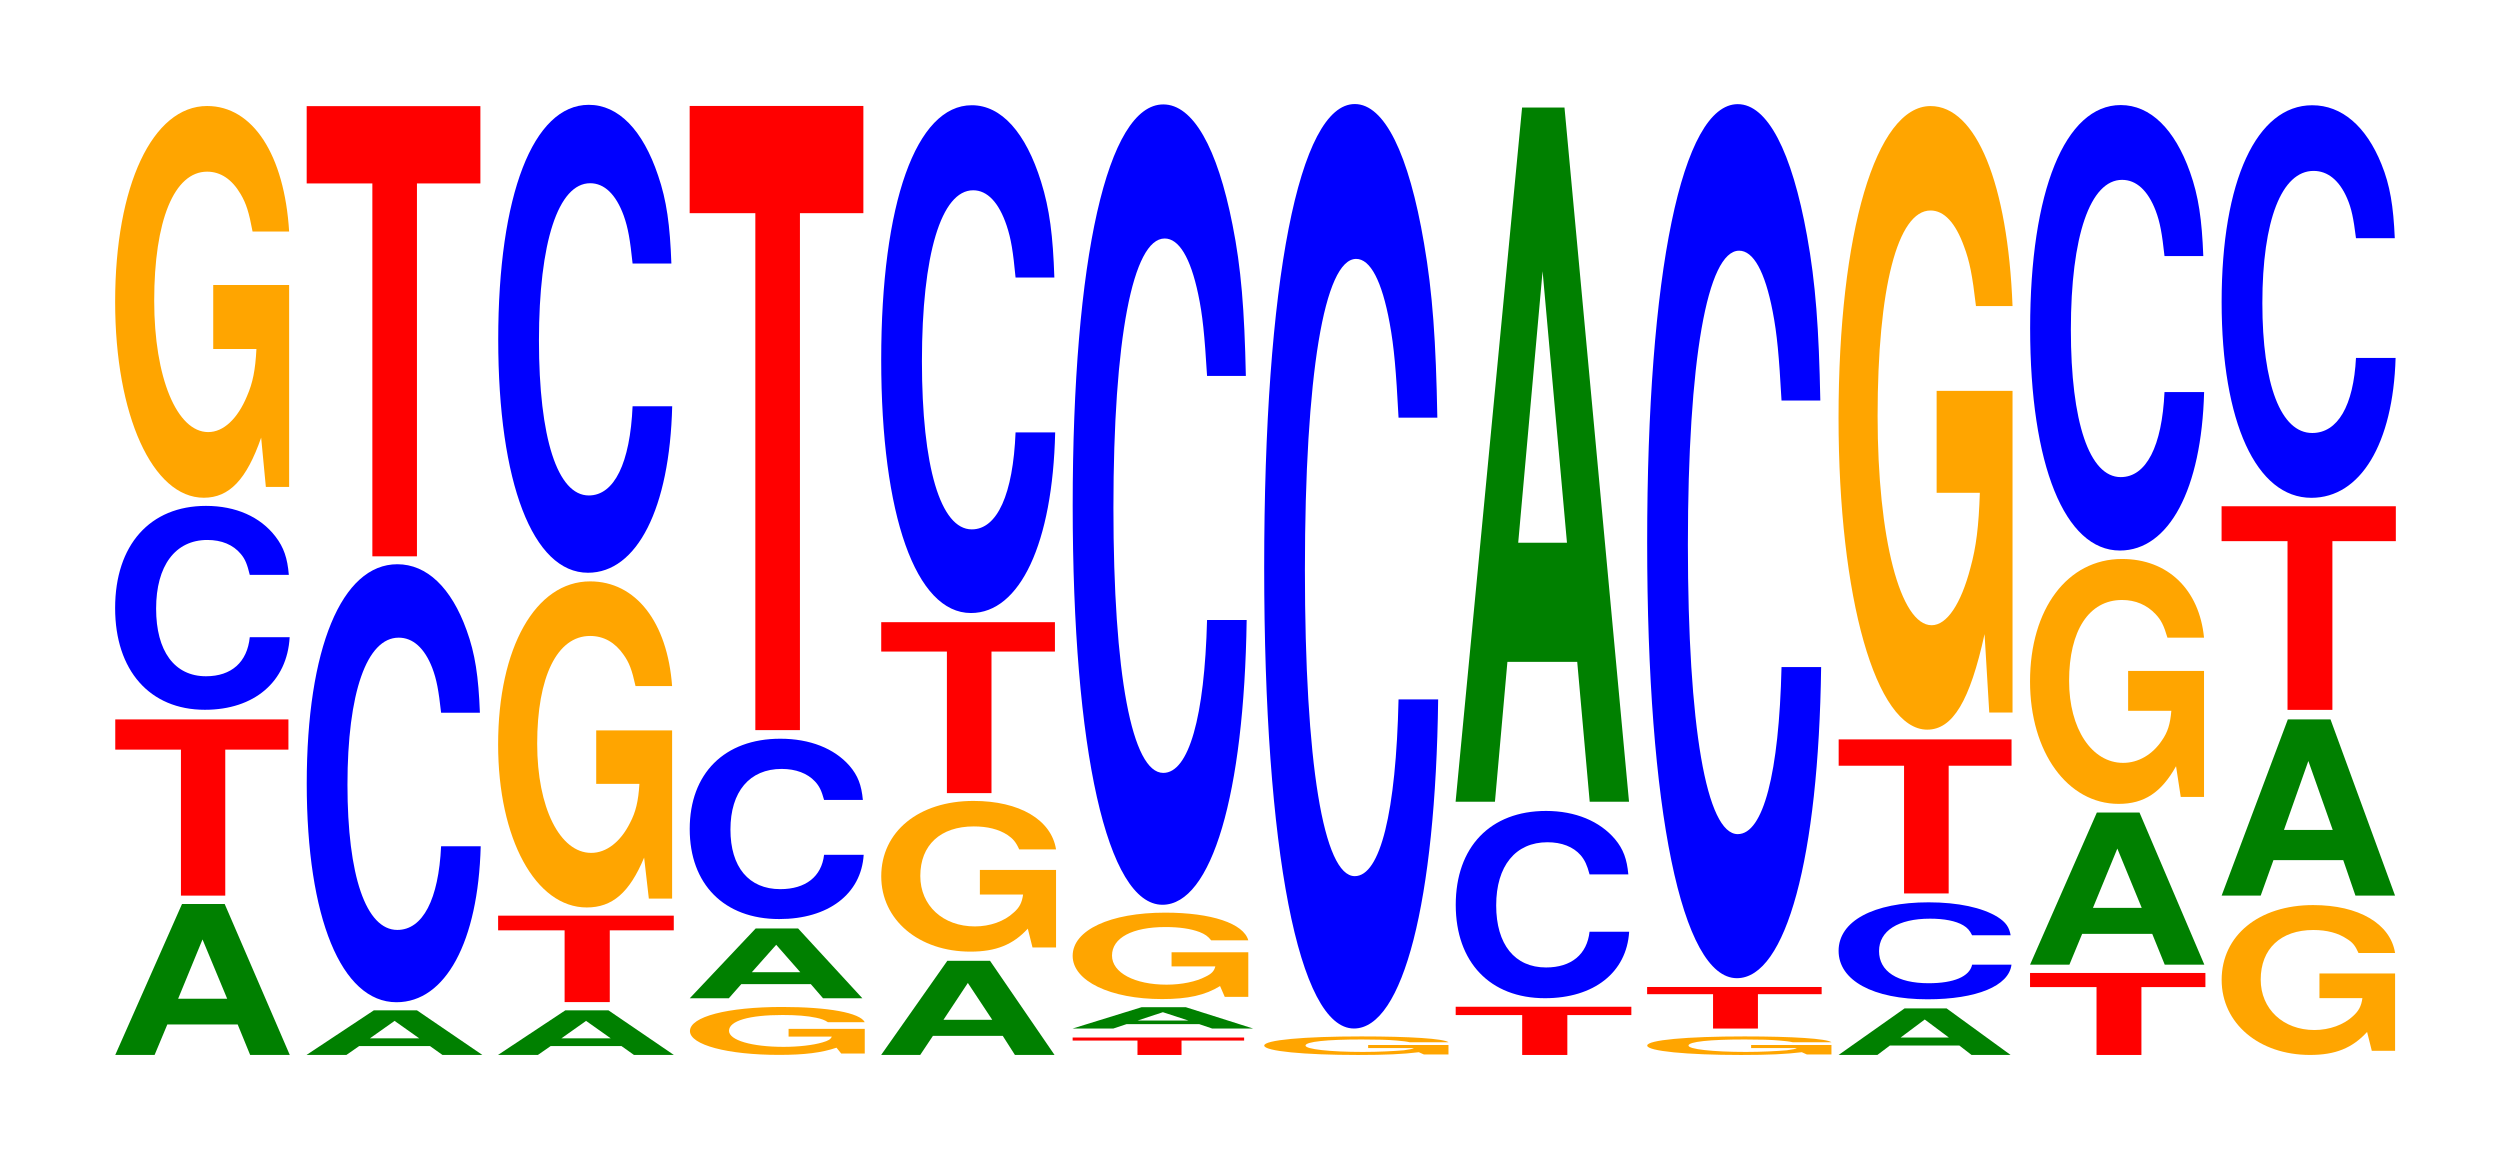 <?xml version="1.0" encoding="UTF-8"?>
<svg xmlns="http://www.w3.org/2000/svg" xmlns:xlink="http://www.w3.org/1999/xlink" width="141pt" height="66pt" viewBox="0 0 141 66" version="1.1">
<defs>
<g>
<symbol overflow="visible" id="glyph0-0">
<path style="stroke:none;" d="M 7.281 -1.719 L 7.984 0 L 10.219 0 L 6.547 -8.516 L 4.141 -8.516 L 0.375 0 L 2.594 0 L 3.312 -1.719 Z M 6.688 -3.172 L 3.922 -3.172 L 5.297 -6.516 Z M 6.688 -3.172 "/>
</symbol>
<symbol overflow="visible" id="glyph1-0">
<path style="stroke:none;" d="M 6.438 -8.234 L 10 -8.234 L 10 -9.938 L 0.234 -9.938 L 0.234 -8.234 L 3.938 -8.234 L 3.938 0 L 6.438 0 Z M 6.438 -8.234 "/>
</symbol>
<symbol overflow="visible" id="glyph2-0">
<path style="stroke:none;" d="M 10.469 -7.266 C 10.391 -8.203 10.188 -8.812 9.719 -9.422 C 8.859 -10.547 7.469 -11.156 5.797 -11.156 C 2.641 -11.156 0.672 -8.953 0.672 -5.391 C 0.672 -1.875 2.625 0.344 5.734 0.344 C 8.516 0.344 10.375 -1.234 10.516 -3.75 L 8.266 -3.75 C 8.125 -2.344 7.234 -1.547 5.797 -1.547 C 4.016 -1.547 2.984 -2.969 2.984 -5.359 C 2.984 -7.781 4.062 -9.234 5.875 -9.234 C 6.672 -9.234 7.328 -8.969 7.766 -8.438 C 8.016 -8.141 8.125 -7.844 8.266 -7.266 Z M 10.469 -7.266 "/>
</symbol>
<symbol overflow="visible" id="glyph3-0">
<path style="stroke:none;" d="M 10.422 -11.328 L 6.141 -11.328 L 6.141 -7.719 L 8.578 -7.719 C 8.516 -6.531 8.375 -5.812 8.047 -5.062 C 7.516 -3.781 6.719 -3.031 5.859 -3.031 C 4.094 -3.031 2.812 -6.094 2.812 -10.438 C 2.812 -14.969 3.938 -17.719 5.797 -17.719 C 6.562 -17.719 7.203 -17.281 7.688 -16.453 C 8 -15.922 8.156 -15.438 8.359 -14.344 L 10.422 -14.344 C 10.156 -18.672 8.375 -21.422 5.797 -21.422 C 2.719 -21.422 0.609 -16.938 0.609 -10.375 C 0.609 -3.984 2.719 0.672 5.609 0.672 C 7.047 0.672 8.016 -0.344 8.844 -2.719 L 9.109 0.062 L 10.422 0.062 Z M 10.422 -11.328 "/>
</symbol>
<symbol overflow="visible" id="glyph4-0">
<path style="stroke:none;" d="M 7.344 -0.5 L 8.047 0 L 10.297 0 L 6.609 -2.516 L 4.172 -2.516 L 0.375 0 L 2.625 0 L 3.344 -0.5 Z M 6.734 -0.938 L 3.953 -0.938 L 5.344 -1.922 Z M 6.734 -0.938 "/>
</symbol>
<symbol overflow="visible" id="glyph5-0">
<path style="stroke:none;" d="M 10.438 -15.578 C 10.359 -17.625 10.172 -18.906 9.688 -20.234 C 8.828 -22.625 7.453 -23.953 5.781 -23.953 C 2.641 -23.953 0.672 -19.203 0.672 -11.578 C 0.672 -4.016 2.625 0.75 5.734 0.75 C 8.5 0.75 10.344 -2.656 10.484 -8.047 L 8.25 -8.047 C 8.109 -5.047 7.219 -3.328 5.781 -3.328 C 4.016 -3.328 2.969 -6.375 2.969 -11.516 C 2.969 -16.719 4.062 -19.812 5.859 -19.812 C 6.656 -19.812 7.312 -19.234 7.75 -18.109 C 8 -17.453 8.109 -16.844 8.25 -15.578 Z M 10.438 -15.578 "/>
</symbol>
<symbol overflow="visible" id="glyph6-0">
<path style="stroke:none;" d="M 6.453 -21.031 L 10.031 -21.031 L 10.031 -25.391 L 0.234 -25.391 L 0.234 -21.031 L 3.938 -21.031 L 3.938 0 L 6.453 0 Z M 6.453 -21.031 "/>
</symbol>
<symbol overflow="visible" id="glyph7-0">
<path style="stroke:none;" d="M 6.531 -4.047 L 10.141 -4.047 L 10.141 -4.875 L 0.234 -4.875 L 0.234 -4.047 L 3.984 -4.047 L 3.984 0 L 6.531 0 Z M 6.531 -4.047 "/>
</symbol>
<symbol overflow="visible" id="glyph8-0">
<path style="stroke:none;" d="M 10.422 -9.438 L 6.141 -9.438 L 6.141 -6.422 L 8.578 -6.422 C 8.516 -5.438 8.375 -4.844 8.047 -4.219 C 7.516 -3.156 6.719 -2.531 5.859 -2.531 C 4.094 -2.531 2.812 -5.078 2.812 -8.688 C 2.812 -12.469 3.938 -14.766 5.797 -14.766 C 6.562 -14.766 7.203 -14.406 7.688 -13.703 C 8 -13.266 8.156 -12.859 8.359 -11.938 L 10.422 -11.938 C 10.156 -15.547 8.375 -17.844 5.797 -17.844 C 2.719 -17.844 0.609 -14.109 0.609 -8.641 C 0.609 -3.328 2.719 0.547 5.609 0.547 C 7.047 0.547 8.016 -0.281 8.844 -2.266 L 9.109 0.047 L 10.422 0.047 Z M 10.422 -9.438 "/>
</symbol>
<symbol overflow="visible" id="glyph9-0">
<path style="stroke:none;" d="M 10.438 -16.641 C 10.359 -18.812 10.172 -20.203 9.688 -21.609 C 8.828 -24.172 7.453 -25.594 5.781 -25.594 C 2.641 -25.594 0.672 -20.516 0.672 -12.359 C 0.672 -4.281 2.625 0.797 5.734 0.797 C 8.5 0.797 10.344 -2.828 10.484 -8.594 L 8.25 -8.594 C 8.109 -5.391 7.219 -3.562 5.781 -3.562 C 4.016 -3.562 2.969 -6.797 2.969 -12.297 C 2.969 -17.859 4.062 -21.172 5.859 -21.172 C 6.656 -21.172 7.312 -20.547 7.75 -19.344 C 8 -18.641 8.109 -17.984 8.25 -16.641 Z M 10.438 -16.641 "/>
</symbol>
<symbol overflow="visible" id="glyph10-0">
<path style="stroke:none;" d="M 10.484 -1.391 L 6.188 -1.391 L 6.188 -0.953 L 8.625 -0.953 C 8.562 -0.797 8.422 -0.719 8.094 -0.625 C 7.562 -0.469 6.75 -0.375 5.906 -0.375 C 4.109 -0.375 2.828 -0.75 2.828 -1.281 C 2.828 -1.844 3.969 -2.172 5.844 -2.172 C 6.609 -2.172 7.25 -2.125 7.75 -2.016 C 8.047 -1.953 8.219 -1.891 8.406 -1.766 L 10.484 -1.766 C 10.219 -2.297 8.422 -2.625 5.828 -2.625 C 2.734 -2.625 0.625 -2.078 0.625 -1.266 C 0.625 -0.484 2.75 0.078 5.656 0.078 C 7.094 0.078 8.062 -0.047 8.891 -0.328 L 9.156 0 L 10.484 0 Z M 10.484 -1.391 "/>
</symbol>
<symbol overflow="visible" id="glyph11-0">
<path style="stroke:none;" d="M 7.203 -0.797 L 7.891 0 L 10.109 0 L 6.484 -3.938 L 4.094 -3.938 L 0.375 0 L 2.578 0 L 3.281 -0.797 Z M 6.609 -1.469 L 3.875 -1.469 L 5.25 -3.016 Z M 6.609 -1.469 "/>
</symbol>
<symbol overflow="visible" id="glyph12-0">
<path style="stroke:none;" d="M 10.438 -6.406 C 10.359 -7.25 10.156 -7.781 9.688 -8.328 C 8.828 -9.312 7.453 -9.859 5.781 -9.859 C 2.625 -9.859 0.672 -7.891 0.672 -4.766 C 0.672 -1.656 2.609 0.312 5.719 0.312 C 8.484 0.312 10.344 -1.094 10.484 -3.312 L 8.25 -3.312 C 8.109 -2.078 7.203 -1.375 5.781 -1.375 C 4 -1.375 2.969 -2.625 2.969 -4.734 C 2.969 -6.875 4.047 -8.156 5.859 -8.156 C 6.656 -8.156 7.312 -7.906 7.734 -7.453 C 7.984 -7.188 8.109 -6.922 8.25 -6.406 Z M 10.438 -6.406 "/>
</symbol>
<symbol overflow="visible" id="glyph13-0">
<path style="stroke:none;" d="M 6.453 -29.156 L 10.031 -29.156 L 10.031 -35.203 L 0.234 -35.203 L 0.234 -29.156 L 3.938 -29.156 L 3.938 0 L 6.453 0 Z M 6.453 -29.156 "/>
</symbol>
<symbol overflow="visible" id="glyph14-0">
<path style="stroke:none;" d="M 7.234 -1.078 L 7.922 0 L 10.156 0 L 6.516 -5.312 L 4.109 -5.312 L 0.375 0 L 2.578 0 L 3.297 -1.078 Z M 6.641 -1.984 L 3.891 -1.984 L 5.266 -4.062 Z M 6.641 -1.984 "/>
</symbol>
<symbol overflow="visible" id="glyph15-0">
<path style="stroke:none;" d="M 10.484 -4.359 L 6.188 -4.359 L 6.188 -2.969 L 8.625 -2.969 C 8.562 -2.516 8.422 -2.234 8.094 -1.953 C 7.562 -1.453 6.75 -1.172 5.906 -1.172 C 4.109 -1.172 2.828 -2.344 2.828 -4.016 C 2.828 -5.766 3.969 -6.812 5.844 -6.812 C 6.609 -6.812 7.25 -6.656 7.75 -6.328 C 8.047 -6.125 8.219 -5.938 8.406 -5.516 L 10.484 -5.516 C 10.219 -7.188 8.422 -8.25 5.828 -8.25 C 2.734 -8.25 0.625 -6.516 0.625 -4 C 0.625 -1.531 2.75 0.25 5.656 0.25 C 7.094 0.25 8.062 -0.141 8.891 -1.047 L 9.156 0.016 L 10.484 0.016 Z M 10.484 -4.359 "/>
</symbol>
<symbol overflow="visible" id="glyph16-0">
<path style="stroke:none;" d="M 6.453 -7.984 L 10.031 -7.984 L 10.031 -9.641 L 0.234 -9.641 L 0.234 -7.984 L 3.938 -7.984 L 3.938 0 L 6.453 0 Z M 6.453 -7.984 "/>
</symbol>
<symbol overflow="visible" id="glyph17-0">
<path style="stroke:none;" d="M 10.438 -18.062 C 10.359 -20.422 10.172 -21.922 9.688 -23.469 C 8.828 -26.234 7.453 -27.781 5.781 -27.781 C 2.641 -27.781 0.672 -22.266 0.672 -13.422 C 0.672 -4.641 2.625 0.859 5.734 0.859 C 8.5 0.859 10.344 -3.078 10.484 -9.328 L 8.25 -9.328 C 8.109 -5.844 7.219 -3.859 5.781 -3.859 C 4.016 -3.859 2.969 -7.391 2.969 -13.344 C 2.969 -19.375 4.062 -22.984 5.859 -22.984 C 6.656 -22.984 7.312 -22.297 7.75 -20.984 C 8 -20.234 8.109 -19.531 8.25 -18.062 Z M 10.438 -18.062 "/>
</symbol>
<symbol overflow="visible" id="glyph18-0">
<path style="stroke:none;" d="M 6.375 -0.812 L 9.906 -0.812 L 9.906 -0.984 L 0.234 -0.984 L 0.234 -0.812 L 3.891 -0.812 L 3.891 0 L 6.375 0 Z M 6.375 -0.812 "/>
</symbol>
<symbol overflow="visible" id="glyph19-0">
<path style="stroke:none;" d="M 7.531 -0.25 L 8.266 0 L 10.578 0 L 6.781 -1.203 L 4.281 -1.203 L 0.391 0 L 2.688 0 L 3.438 -0.25 Z M 6.922 -0.453 L 4.062 -0.453 L 5.484 -0.922 Z M 6.922 -0.453 "/>
</symbol>
<symbol overflow="visible" id="glyph20-0">
<path style="stroke:none;" d="M 10.531 -2.5 L 6.203 -2.5 L 6.203 -1.703 L 8.672 -1.703 C 8.609 -1.438 8.453 -1.281 8.125 -1.125 C 7.594 -0.844 6.781 -0.672 5.922 -0.672 C 4.125 -0.672 2.844 -1.344 2.844 -2.312 C 2.844 -3.312 3.984 -3.922 5.859 -3.922 C 6.641 -3.922 7.281 -3.828 7.781 -3.641 C 8.094 -3.516 8.25 -3.406 8.438 -3.172 L 10.531 -3.172 C 10.266 -4.125 8.453 -4.734 5.844 -4.734 C 2.734 -4.734 0.625 -3.75 0.625 -2.297 C 0.625 -0.875 2.75 0.141 5.672 0.141 C 7.125 0.141 8.109 -0.078 8.938 -0.594 L 9.203 0.016 L 10.531 0.016 Z M 10.531 -2.5 "/>
</symbol>
<symbol overflow="visible" id="glyph21-0">
<path style="stroke:none;" d="M 10.438 -28.469 C 10.359 -32.203 10.172 -34.562 9.688 -36.984 C 8.828 -41.359 7.453 -43.781 5.781 -43.781 C 2.641 -43.781 0.672 -35.094 0.672 -21.156 C 0.672 -7.328 2.625 1.359 5.734 1.359 C 8.5 1.359 10.344 -4.844 10.484 -14.703 L 8.25 -14.703 C 8.109 -9.219 7.219 -6.078 5.781 -6.078 C 4.016 -6.078 2.969 -11.641 2.969 -21.031 C 2.969 -30.547 4.062 -36.219 5.859 -36.219 C 6.656 -36.219 7.312 -35.156 7.75 -33.078 C 8 -31.906 8.109 -30.781 8.25 -28.469 Z M 10.438 -28.469 "/>
</symbol>
<symbol overflow="visible" id="glyph22-0">
<path style="stroke:none;" d="M 11.047 -0.531 L 6.516 -0.531 L 6.516 -0.359 L 9.094 -0.359 C 9.031 -0.312 8.875 -0.281 8.531 -0.234 C 7.969 -0.188 7.125 -0.141 6.219 -0.141 C 4.344 -0.141 2.984 -0.297 2.984 -0.5 C 2.984 -0.719 4.188 -0.844 6.156 -0.844 C 6.969 -0.844 7.656 -0.828 8.156 -0.781 C 8.484 -0.75 8.656 -0.734 8.859 -0.688 L 11.047 -0.688 C 10.781 -0.891 8.875 -1.016 6.141 -1.016 C 2.875 -1.016 0.656 -0.812 0.656 -0.5 C 0.656 -0.188 2.891 0.031 5.953 0.031 C 7.484 0.031 8.5 -0.016 9.375 -0.125 L 9.656 0 L 11.047 0 Z M 11.047 -0.531 "/>
</symbol>
<symbol overflow="visible" id="glyph23-0">
<path style="stroke:none;" d="M 10.438 -32.891 C 10.359 -37.203 10.172 -39.922 9.688 -42.719 C 8.828 -47.781 7.453 -50.578 5.781 -50.578 C 2.641 -50.578 0.672 -40.547 0.672 -24.438 C 0.672 -8.469 2.625 1.562 5.734 1.562 C 8.5 1.562 10.344 -5.594 10.484 -17 L 8.25 -17 C 8.109 -10.641 7.219 -7.031 5.781 -7.031 C 4.016 -7.031 2.969 -13.438 2.969 -24.297 C 2.969 -35.281 4.062 -41.844 5.859 -41.844 C 6.656 -41.844 7.312 -40.609 7.75 -38.219 C 8 -36.859 8.109 -35.562 8.25 -32.891 Z M 10.438 -32.891 "/>
</symbol>
<symbol overflow="visible" id="glyph24-0">
<path style="stroke:none;" d="M 6.531 -2.25 L 10.141 -2.25 L 10.141 -2.719 L 0.234 -2.719 L 0.234 -2.25 L 3.984 -2.25 L 3.984 0 L 6.531 0 Z M 6.531 -2.25 "/>
</symbol>
<symbol overflow="visible" id="glyph25-0">
<path style="stroke:none;" d="M 10.406 -6.672 C 10.328 -7.531 10.125 -8.094 9.656 -8.656 C 8.797 -9.672 7.422 -10.25 5.766 -10.25 C 2.625 -10.25 0.672 -8.219 0.672 -4.953 C 0.672 -1.719 2.609 0.312 5.703 0.312 C 8.469 0.312 10.312 -1.141 10.453 -3.438 L 8.219 -3.438 C 8.078 -2.156 7.188 -1.422 5.766 -1.422 C 4 -1.422 2.953 -2.719 2.953 -4.922 C 2.953 -7.156 4.047 -8.484 5.844 -8.484 C 6.641 -8.484 7.297 -8.234 7.719 -7.75 C 7.953 -7.469 8.078 -7.203 8.219 -6.672 Z M 10.406 -6.672 "/>
</symbol>
<symbol overflow="visible" id="glyph26-0">
<path style="stroke:none;" d="M 7.234 -7.891 L 7.938 0 L 10.156 0 L 6.516 -39.156 L 4.125 -39.156 L 0.375 0 L 2.594 0 L 3.297 -7.891 Z M 6.656 -14.609 L 3.906 -14.609 L 5.281 -29.922 Z M 6.656 -14.609 "/>
</symbol>
<symbol overflow="visible" id="glyph27-0">
<path style="stroke:none;" d="M 6.484 -1.938 L 10.078 -1.938 L 10.078 -2.344 L 0.234 -2.344 L 0.234 -1.938 L 3.953 -1.938 L 3.953 0 L 6.484 0 Z M 6.484 -1.938 "/>
</symbol>
<symbol overflow="visible" id="glyph28-0">
<path style="stroke:none;" d="M 10.438 -31.094 C 10.359 -35.156 10.172 -37.734 9.688 -40.391 C 8.828 -45.156 7.453 -47.812 5.781 -47.812 C 2.641 -47.812 0.672 -38.328 0.672 -23.094 C 0.672 -8 2.625 1.484 5.734 1.484 C 8.5 1.484 10.344 -5.297 10.484 -16.062 L 8.25 -16.062 C 8.109 -10.062 7.219 -6.641 5.781 -6.641 C 4.016 -6.641 2.969 -12.703 2.969 -22.969 C 2.969 -33.359 4.062 -39.547 5.859 -39.547 C 6.656 -39.547 7.312 -38.391 7.75 -36.125 C 8 -34.844 8.109 -33.609 8.25 -31.094 Z M 10.438 -31.094 "/>
</symbol>
<symbol overflow="visible" id="glyph29-0">
<path style="stroke:none;" d="M 7.188 -0.531 L 7.875 0 L 10.078 0 L 6.469 -2.625 L 4.094 -2.625 L 0.375 0 L 2.562 0 L 3.266 -0.531 Z M 6.594 -0.984 L 3.875 -0.984 L 5.234 -2 Z M 6.594 -0.984 "/>
</symbol>
<symbol overflow="visible" id="glyph30-0">
<path style="stroke:none;" d="M 10.375 -3.438 C 10.297 -3.891 10.109 -4.172 9.641 -4.469 C 8.781 -5 7.406 -5.297 5.75 -5.297 C 2.625 -5.297 0.672 -4.234 0.672 -2.562 C 0.672 -0.891 2.609 0.172 5.688 0.172 C 8.453 0.172 10.281 -0.578 10.422 -1.781 L 8.203 -1.781 C 8.062 -1.109 7.172 -0.734 5.75 -0.734 C 3.984 -0.734 2.953 -1.406 2.953 -2.547 C 2.953 -3.688 4.031 -4.375 5.828 -4.375 C 6.625 -4.375 7.281 -4.25 7.703 -4 C 7.938 -3.859 8.062 -3.719 8.203 -3.438 Z M 10.375 -3.438 "/>
</symbol>
<symbol overflow="visible" id="glyph31-0">
<path style="stroke:none;" d="M 6.438 -7.203 L 9.984 -7.203 L 9.984 -8.688 L 0.234 -8.688 L 0.234 -7.203 L 3.922 -7.203 L 3.922 0 L 6.438 0 Z M 6.438 -7.203 "/>
</symbol>
<symbol overflow="visible" id="glyph32-0">
<path style="stroke:none;" d="M 10.422 -18.047 L 6.141 -18.047 L 6.141 -12.297 L 8.578 -12.297 C 8.516 -10.406 8.375 -9.25 8.047 -8.062 C 7.516 -6.031 6.719 -4.828 5.859 -4.828 C 4.094 -4.828 2.812 -9.719 2.812 -16.625 C 2.812 -23.844 3.938 -28.219 5.797 -28.219 C 6.562 -28.219 7.203 -27.531 7.688 -26.188 C 8 -25.359 8.156 -24.578 8.359 -22.828 L 10.422 -22.828 C 10.156 -29.734 8.375 -34.109 5.797 -34.109 C 2.719 -34.109 0.609 -26.969 0.609 -16.531 C 0.609 -6.359 2.719 1.062 5.609 1.062 C 7.047 1.062 8.016 -0.547 8.844 -4.328 L 9.109 0.094 L 10.422 0.094 Z M 10.422 -18.047 "/>
</symbol>
<symbol overflow="visible" id="glyph33-0">
<path style="stroke:none;" d="M 6.516 -3.828 L 10.125 -3.828 L 10.125 -4.625 L 0.234 -4.625 L 0.234 -3.828 L 3.984 -3.828 L 3.984 0 L 6.516 0 Z M 6.516 -3.828 "/>
</symbol>
<symbol overflow="visible" id="glyph34-0">
<path style="stroke:none;" d="M 7.266 -1.734 L 7.969 0 L 10.203 0 L 6.547 -8.578 L 4.141 -8.578 L 0.375 0 L 2.594 0 L 3.312 -1.734 Z M 6.672 -3.203 L 3.922 -3.203 L 5.297 -6.547 Z M 6.672 -3.203 "/>
</symbol>
<symbol overflow="visible" id="glyph35-0">
<path style="stroke:none;" d="M 10.422 -7.078 L 6.141 -7.078 L 6.141 -4.828 L 8.578 -4.828 C 8.516 -4.078 8.375 -3.625 8.047 -3.156 C 7.516 -2.359 6.719 -1.891 5.859 -1.891 C 4.094 -1.891 2.812 -3.812 2.812 -6.516 C 2.812 -9.359 3.938 -11.078 5.797 -11.078 C 6.562 -11.078 7.203 -10.797 7.688 -10.281 C 8 -9.953 8.156 -9.641 8.359 -8.953 L 10.422 -8.953 C 10.156 -11.672 8.375 -13.391 5.797 -13.391 C 2.719 -13.391 0.609 -10.578 0.609 -6.484 C 0.609 -2.5 2.719 0.422 5.609 0.422 C 7.047 0.422 8.016 -0.219 8.844 -1.703 L 9.109 0.031 L 10.422 0.031 Z M 10.422 -7.078 "/>
</symbol>
<symbol overflow="visible" id="glyph36-0">
<path style="stroke:none;" d="M 10.438 -15.859 C 10.359 -17.922 10.172 -19.234 9.688 -20.594 C 8.828 -23.016 7.453 -24.375 5.781 -24.375 C 2.641 -24.375 0.672 -19.531 0.672 -11.781 C 0.672 -4.078 2.625 0.75 5.734 0.75 C 8.5 0.75 10.344 -2.703 10.484 -8.188 L 8.25 -8.188 C 8.109 -5.125 7.219 -3.391 5.781 -3.391 C 4.016 -3.391 2.969 -6.484 2.969 -11.703 C 2.969 -17 4.062 -20.156 5.859 -20.156 C 6.656 -20.156 7.312 -19.562 7.75 -18.422 C 8 -17.766 8.109 -17.141 8.25 -15.859 Z M 10.438 -15.859 "/>
</symbol>
<symbol overflow="visible" id="glyph37-0">
<path style="stroke:none;" d="M 10.391 -4.344 L 6.125 -4.344 L 6.125 -2.953 L 8.547 -2.953 C 8.484 -2.5 8.344 -2.234 8.016 -1.938 C 7.5 -1.453 6.688 -1.156 5.844 -1.156 C 4.078 -1.156 2.812 -2.344 2.812 -4 C 2.812 -5.734 3.938 -6.797 5.781 -6.797 C 6.547 -6.797 7.188 -6.625 7.672 -6.297 C 7.984 -6.109 8.141 -5.922 8.328 -5.5 L 10.391 -5.5 C 10.125 -7.156 8.344 -8.203 5.766 -8.203 C 2.703 -8.203 0.609 -6.484 0.609 -3.984 C 0.609 -1.531 2.719 0.25 5.594 0.25 C 7.031 0.25 7.984 -0.141 8.812 -1.047 L 9.078 0.016 L 10.391 0.016 Z M 10.391 -4.344 "/>
</symbol>
<symbol overflow="visible" id="glyph38-0">
<path style="stroke:none;" d="M 7.234 -2 L 7.922 0 L 10.156 0 L 6.516 -9.938 L 4.109 -9.938 L 0.375 0 L 2.578 0 L 3.297 -2 Z M 6.641 -3.703 L 3.891 -3.703 L 5.266 -7.594 Z M 6.641 -3.703 "/>
</symbol>
<symbol overflow="visible" id="glyph39-0">
<path style="stroke:none;" d="M 6.484 -9.516 L 10.062 -9.516 L 10.062 -11.484 L 0.234 -11.484 L 0.234 -9.516 L 3.953 -9.516 L 3.953 0 L 6.484 0 Z M 6.484 -9.516 "/>
</symbol>
<symbol overflow="visible" id="glyph40-0">
<path style="stroke:none;" d="M 10.438 -13.969 C 10.359 -15.781 10.172 -16.953 9.688 -18.141 C 8.828 -20.281 7.453 -21.469 5.781 -21.469 C 2.641 -21.469 0.672 -17.203 0.672 -10.375 C 0.672 -3.594 2.625 0.672 5.734 0.672 C 8.5 0.672 10.344 -2.375 10.484 -7.219 L 8.25 -7.219 C 8.109 -4.516 7.219 -2.984 5.781 -2.984 C 4.016 -2.984 2.969 -5.703 2.969 -10.312 C 2.969 -14.984 4.062 -17.766 5.859 -17.766 C 6.656 -17.766 7.312 -17.234 7.75 -16.219 C 8 -15.641 8.109 -15.094 8.25 -13.969 Z M 10.438 -13.969 "/>
</symbol>
</g>
</defs>
<g id="surface1">
<g style="fill:rgb(0%,50.194%,0%);fill-opacity:1;">
  <use xlink:href="#glyph0-0" x="6.125" y="59.5"/>
</g>
<g style="fill:rgb(100%,0%,0%);fill-opacity:1;">
  <use xlink:href="#glyph1-0" x="6.267" y="50.513"/>
</g>
<g style="fill:rgb(0%,0%,100%);fill-opacity:1;">
  <use xlink:href="#glyph2-0" x="5.821" y="39.688"/>
</g>
<g style="fill:rgb(100%,64.647%,0%);fill-opacity:1;">
  <use xlink:href="#glyph3-0" x="5.885" y="27.401"/>
</g>
<g style="fill:rgb(0%,50.194%,0%);fill-opacity:1;">
  <use xlink:href="#glyph4-0" x="16.91" y="59.5"/>
</g>
<g style="fill:rgb(0%,0%,100%);fill-opacity:1;">
  <use xlink:href="#glyph5-0" x="16.628" y="55.776"/>
</g>
<g style="fill:rgb(100%,0%,0%);fill-opacity:1;">
  <use xlink:href="#glyph6-0" x="17.063" y="31.377"/>
</g>
<g style="fill:rgb(0%,50.194%,0%);fill-opacity:1;">
  <use xlink:href="#glyph4-0" x="27.71" y="59.5"/>
</g>
<g style="fill:rgb(100%,0%,0%);fill-opacity:1;">
  <use xlink:href="#glyph7-0" x="27.86" y="56.518"/>
</g>
<g style="fill:rgb(100%,64.647%,0%);fill-opacity:1;">
  <use xlink:href="#glyph8-0" x="27.485" y="50.634"/>
</g>
<g style="fill:rgb(0%,0%,100%);fill-opacity:1;">
  <use xlink:href="#glyph9-0" x="27.428" y="31.506"/>
</g>
<g style="fill:rgb(100%,64.647%,0%);fill-opacity:1;">
  <use xlink:href="#glyph10-0" x="38.288" y="59.418"/>
</g>
<g style="fill:rgb(0%,50.194%,0%);fill-opacity:1;">
  <use xlink:href="#glyph11-0" x="38.528" y="56.302"/>
</g>
<g style="fill:rgb(0%,0%,100%);fill-opacity:1;">
  <use xlink:href="#glyph12-0" x="38.228" y="51.523"/>
</g>
<g style="fill:rgb(100%,0%,0%);fill-opacity:1;">
  <use xlink:href="#glyph13-0" x="38.663" y="41.179"/>
</g>
<g style="fill:rgb(0%,50.194%,0%);fill-opacity:1;">
  <use xlink:href="#glyph14-0" x="49.321" y="59.5"/>
</g>
<g style="fill:rgb(100%,64.647%,0%);fill-opacity:1;">
  <use xlink:href="#glyph15-0" x="49.077" y="53.422"/>
</g>
<g style="fill:rgb(100%,0%,0%);fill-opacity:1;">
  <use xlink:href="#glyph16-0" x="49.467" y="44.732"/>
</g>
<g style="fill:rgb(0%,0%,100%);fill-opacity:1;">
  <use xlink:href="#glyph17-0" x="49.028" y="33.716"/>
</g>
<g style="fill:rgb(100%,0%,0%);fill-opacity:1;">
  <use xlink:href="#glyph18-0" x="60.263" y="59.5"/>
</g>
<g style="fill:rgb(0%,50.194%,0%);fill-opacity:1;">
  <use xlink:href="#glyph19-0" x="60.102" y="58.01"/>
</g>
<g style="fill:rgb(100%,64.647%,0%);fill-opacity:1;">
  <use xlink:href="#glyph20-0" x="59.873" y="56.207"/>
</g>
<g style="fill:rgb(0%,0%,100%);fill-opacity:1;">
  <use xlink:href="#glyph21-0" x="59.828" y="49.67"/>
</g>
<g style="fill:rgb(100%,64.647%,0%);fill-opacity:1;">
  <use xlink:href="#glyph22-0" x="70.647" y="59.47"/>
</g>
<g style="fill:rgb(0%,0%,100%);fill-opacity:1;">
  <use xlink:href="#glyph23-0" x="70.628" y="56.446"/>
</g>
<g style="fill:rgb(100%,0%,0%);fill-opacity:1;">
  <use xlink:href="#glyph24-0" x="81.867" y="59.5"/>
</g>
<g style="fill:rgb(0%,0%,100%);fill-opacity:1;">
  <use xlink:href="#glyph25-0" x="81.432" y="55.987"/>
</g>
<g style="fill:rgb(0%,50.194%,0%);fill-opacity:1;">
  <use xlink:href="#glyph26-0" x="81.721" y="45.219"/>
</g>
<g style="fill:rgb(100%,64.647%,0%);fill-opacity:1;">
  <use xlink:href="#glyph22-0" x="92.247" y="59.47"/>
</g>
<g style="fill:rgb(100%,0%,0%);fill-opacity:1;">
  <use xlink:href="#glyph27-0" x="92.663" y="58.01"/>
</g>
<g style="fill:rgb(0%,0%,100%);fill-opacity:1;">
  <use xlink:href="#glyph28-0" x="92.228" y="53.686"/>
</g>
<g style="fill:rgb(0%,50.194%,0%);fill-opacity:1;">
  <use xlink:href="#glyph29-0" x="103.321" y="59.5"/>
</g>
<g style="fill:rgb(0%,0%,100%);fill-opacity:1;">
  <use xlink:href="#glyph30-0" x="103.025" y="56.188"/>
</g>
<g style="fill:rgb(100%,0%,0%);fill-opacity:1;">
  <use xlink:href="#glyph31-0" x="103.467" y="50.39"/>
</g>
<g style="fill:rgb(100%,64.647%,0%);fill-opacity:1;">
  <use xlink:href="#glyph32-0" x="103.085" y="40.091"/>
</g>
<g style="fill:rgb(100%,0%,0%);fill-opacity:1;">
  <use xlink:href="#glyph33-0" x="114.26" y="59.5"/>
</g>
<g style="fill:rgb(0%,50.194%,0%);fill-opacity:1;">
  <use xlink:href="#glyph34-0" x="114.121" y="54.406"/>
</g>
<g style="fill:rgb(100%,64.647%,0%);fill-opacity:1;">
  <use xlink:href="#glyph35-0" x="113.885" y="44.917"/>
</g>
<g style="fill:rgb(0%,0%,100%);fill-opacity:1;">
  <use xlink:href="#glyph36-0" x="113.828" y="30.3"/>
</g>
<g style="fill:rgb(100%,64.647%,0%);fill-opacity:1;">
  <use xlink:href="#glyph37-0" x="124.692" y="59.249"/>
</g>
<g style="fill:rgb(0%,50.194%,0%);fill-opacity:1;">
  <use xlink:href="#glyph38-0" x="124.925" y="50.513"/>
</g>
<g style="fill:rgb(100%,0%,0%);fill-opacity:1;">
  <use xlink:href="#glyph39-0" x="125.063" y="40.037"/>
</g>
<g style="fill:rgb(0%,0%,100%);fill-opacity:1;">
  <use xlink:href="#glyph40-0" x="124.628" y="27.405"/>
</g>
</g>
</svg>
